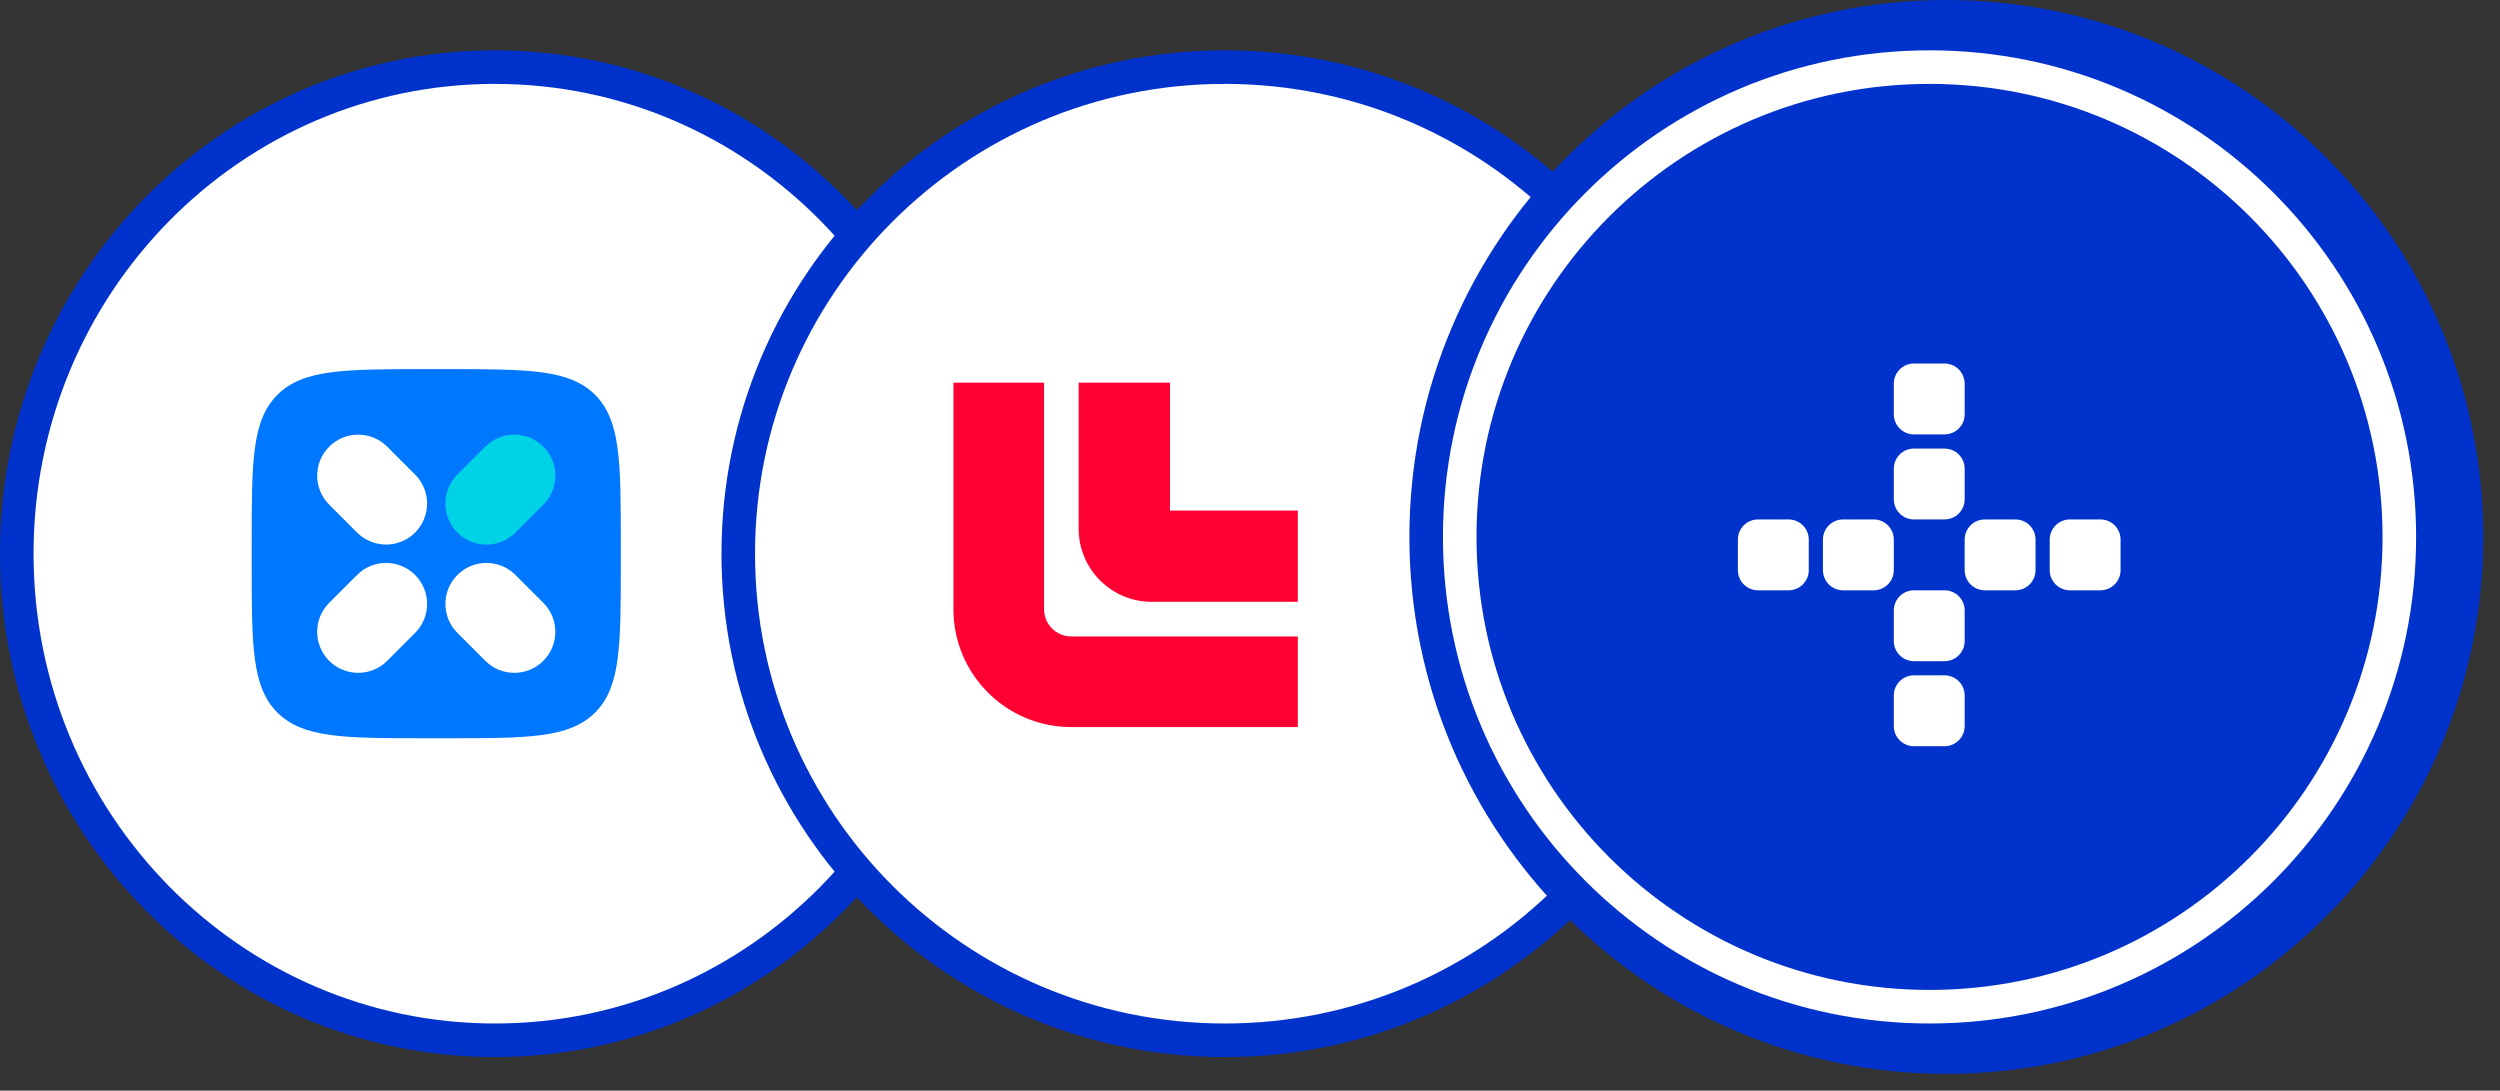 <?xml version="1.0" encoding="UTF-8"?> <svg xmlns="http://www.w3.org/2000/svg" width="149" height="65" viewBox="0 0 149 65" fill="none"><rect x="0" y="0" width="149" height="65" fill="#333333" stroke="none"/><path d="M29.5 4C45.224 4 58 16.968 58 33C58 49.032 45.224 62 29.5 62C13.776 62 1 49.032 1 33C1 16.968 13.776 4 29.5 4Z" fill="white" stroke="#0133CC" stroke-width="2"></path><path d="M73 62C89.016 62 102 49.016 102 33C102 16.984 89.016 4 73 4C56.984 4 44 16.984 44 33C44 49.016 56.984 62 73 62Z" fill="white" stroke="#0133CC" stroke-width="2"></path><path d="M116 64C133.673 64 148 49.673 148 32C148 14.327 133.673 0 116 0C98.327 0 84 14.327 84 32C84 49.673 98.327 64 116 64Z" fill="#0133CC"></path><path d="M115 60C130.464 60 143 47.464 143 32C143 16.536 130.464 4 115 4C99.536 4 87 16.536 87 32C87 47.464 99.536 60 115 60Z" fill="#0133CC" stroke="white" stroke-width="2"></path><path d="M114.071 35.182H115.894C116.557 35.182 117.094 35.719 117.094 36.382V38.206C117.094 38.868 116.557 39.406 115.894 39.406H114.071C113.408 39.406 112.871 38.868 112.871 38.206V36.382C112.871 35.719 113.408 35.182 114.071 35.182Z" fill="white"></path><path d="M114.071 40.25H115.894C116.557 40.25 117.094 40.787 117.094 41.45V43.274C117.094 43.936 116.557 44.474 115.894 44.474H114.071C113.408 44.474 112.871 43.936 112.871 43.274V41.45C112.871 40.787 113.408 40.25 114.071 40.25Z" fill="white"></path><path d="M109.848 30.959H111.671C112.334 30.959 112.871 31.496 112.871 32.158V33.982C112.871 34.645 112.334 35.182 111.671 35.182H109.848C109.185 35.182 108.648 34.645 108.648 33.982V32.158C108.648 31.496 109.185 30.959 109.848 30.959Z" fill="white"></path><path d="M104.778 30.959H106.602C107.264 30.959 107.802 31.496 107.802 32.158V33.982C107.802 34.645 107.264 35.182 106.602 35.182H104.778C104.115 35.182 103.578 34.645 103.578 33.982V32.158C103.578 31.496 104.115 30.959 104.778 30.959Z" fill="white"></path><path d="M114.071 26.735H115.894C116.557 26.735 117.094 27.272 117.094 27.935V29.758C117.094 30.421 116.557 30.958 115.894 30.958H114.071C113.408 30.958 112.871 30.421 112.871 29.758V27.935C112.871 27.272 113.408 26.735 114.071 26.735Z" fill="white"></path><path d="M114.071 21.666H115.894C116.557 21.666 117.094 22.204 117.094 22.866V24.69C117.094 25.353 116.557 25.89 115.894 25.89H114.071C113.408 25.89 112.871 25.353 112.871 24.69V22.866C112.871 22.204 113.408 21.666 114.071 21.666Z" fill="white"></path><path d="M118.294 30.959H120.118C120.781 30.959 121.318 31.496 121.318 32.158V33.982C121.318 34.645 120.781 35.182 120.118 35.182H118.294C117.632 35.182 117.094 34.645 117.094 33.982V32.158C117.094 31.496 117.632 30.959 118.294 30.959Z" fill="white"></path><path d="M123.363 30.959H125.186C125.849 30.959 126.386 31.496 126.386 32.158V33.982C126.386 34.645 125.849 35.182 125.186 35.182H123.363C122.7 35.182 122.163 34.645 122.163 33.982V32.158C122.163 31.496 122.7 30.959 123.363 30.959Z" fill="white"></path><path fill-rule="evenodd" clip-rule="evenodd" d="M56.825 36.311V22.807H62.226V36.311C62.226 37.206 62.952 37.932 63.847 37.932H77.351V43.333H63.847C59.969 43.333 56.825 40.19 56.825 36.311Z" fill="#FF0032"></path><path fill-rule="evenodd" clip-rule="evenodd" d="M64.289 31.515V22.807H69.732V30.427H77.351V35.869H68.643C66.238 35.869 64.289 33.92 64.289 31.515Z" fill="#FF0032"></path><path d="M15 32.459C15 27.529 15 25.064 16.532 23.532C18.064 22 20.529 22 25.459 22H26.541C31.471 22 33.936 22 35.468 23.532C37 25.064 37 27.529 37 32.459V33.541C37 38.471 37 40.936 35.468 42.468C33.936 44 31.471 44 26.541 44H25.459C20.529 44 18.064 44 16.532 42.468C15 40.938 15 38.473 15 33.541V32.459Z" fill="#0077FF"></path><path fill-rule="evenodd" clip-rule="evenodd" d="M24.739 34.266C25.694 35.221 25.694 36.768 24.739 37.723L23.077 39.385C22.122 40.34 20.575 40.34 19.62 39.385C18.665 38.43 18.665 36.882 19.62 35.928L21.282 34.266C22.236 33.311 23.784 33.311 24.739 34.266Z" fill="white"></path><path fill-rule="evenodd" clip-rule="evenodd" d="M19.62 26.621C20.575 25.666 22.122 25.666 23.077 26.621L24.739 28.282C25.694 29.237 25.694 30.785 24.739 31.74C23.784 32.694 22.236 32.694 21.282 31.74L19.62 30.078C18.665 29.123 18.665 27.576 19.62 26.621Z" fill="white"></path><path fill-rule="evenodd" clip-rule="evenodd" d="M27.263 34.266C28.218 33.311 29.765 33.311 30.72 34.266L32.382 35.928C33.337 36.882 33.337 38.43 32.382 39.385C31.427 40.34 29.879 40.34 28.925 39.385L27.263 37.723C26.308 36.768 26.308 35.221 27.263 34.266Z" fill="white"></path><path fill-rule="evenodd" clip-rule="evenodd" d="M32.382 26.621C33.337 27.576 33.337 29.123 32.382 30.078L30.72 31.74C29.765 32.694 28.218 32.694 27.263 31.74C26.308 30.785 26.308 29.237 27.263 28.282L28.925 26.621C29.879 25.666 31.427 25.666 32.382 26.621Z" fill="#00D3E6"></path></svg> 